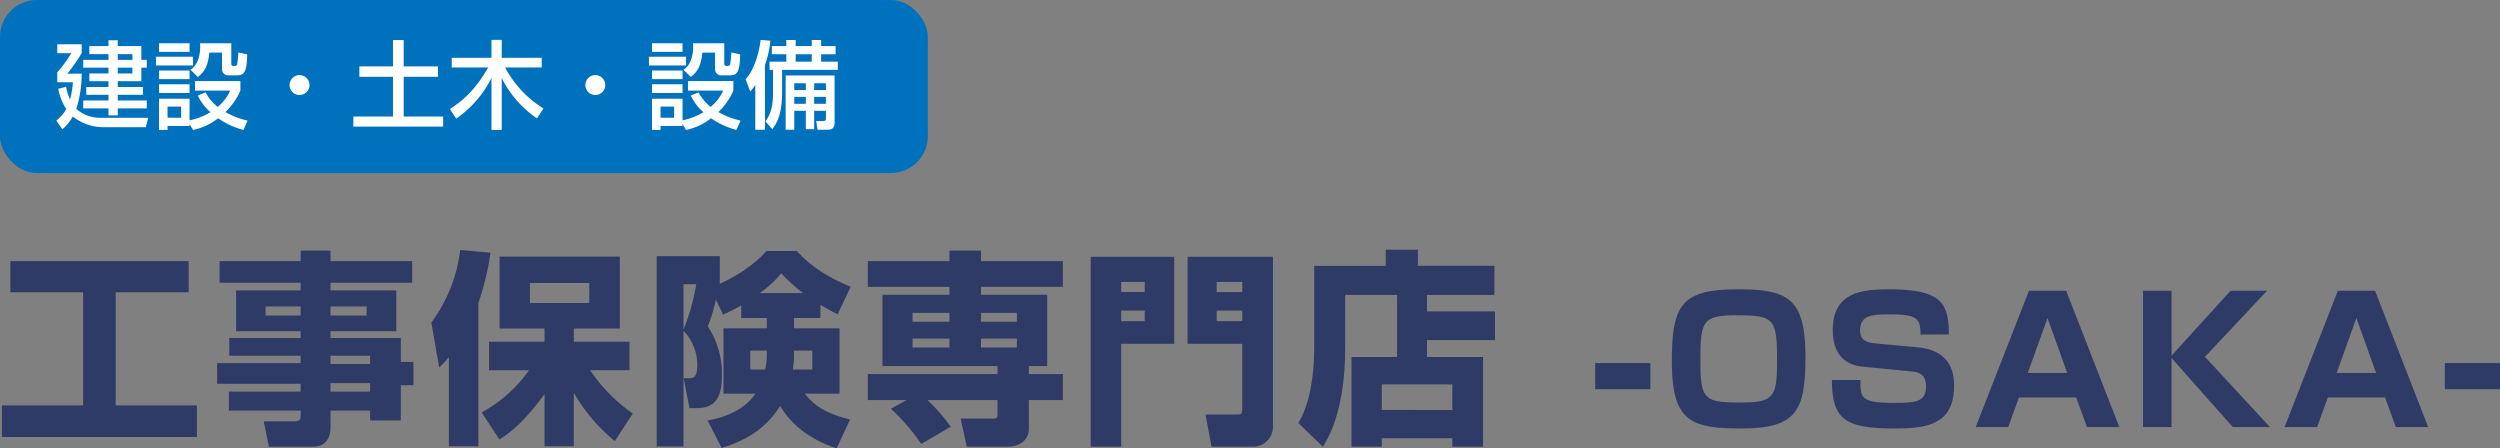 <svg xmlns="http://www.w3.org/2000/svg" width="679.033" height="121.768" viewBox="0 0 679.033 121.768"><rect x="0" y="0" width="679.033" height="121.768" fill="#808080" stroke="none"/><g transform="translate(15078 854)"><g transform="translate(-15439 -1171)"><rect width="252" height="47" rx="10" transform="translate(361 317)" fill="#0071bc"/><path d="M14.664-22.048v1.586h-5.2v2.184h5.2v1.56H7.8v2.106h6.864v1.586h-5.2v2.106h5.2v1.56H8.632v2.132h6.032v1.534H7.8v2.158h6.864v1.9h2.522v-1.9h7.878V-5.694H17.186V-7.228h6.838V-9.36H17.186v-1.56h6.4v-3.692h1.482v-2.106H23.582v-3.744h-6.4v-1.586Zm6.5,3.77v1.56H17.186v-1.56Zm0,3.666v1.586H17.186v-1.586ZM1.014-8.866A15.491,15.491,0,0,0,3.2-3.354a10.644,10.644,0,0,1-2.7,3.12L2.132,2.132A11.959,11.959,0,0,0,4.966-1.326a13.7,13.7,0,0,0,7.67,2.886H24.8l.65-2.548h-13A9.706,9.706,0,0,1,5.928-3.406a31.537,31.537,0,0,0,1.456-9.568h-3.9a47.332,47.332,0,0,0,3.9-5.564v-2.418H.754v2.418H4.576a35.927,35.927,0,0,1-3.822,5.2v2.7H4.992a21.6,21.6,0,0,1-.78,4.68A15.807,15.807,0,0,1,3.146-9.412ZM34.4-4.03v3.016H30.706V-4.03Zm3.224,6.344A16.27,16.27,0,0,0,44.434-.858a21.91,21.91,0,0,0,6.89,3.172L52.442-.234a20.642,20.642,0,0,1-6.006-2.314,18.044,18.044,0,0,0,4.056-5.824v-2.6H38.168v2.6H47.71a11.974,11.974,0,0,1-3.38,4.42A12.045,12.045,0,0,1,41.054-7.9l-2.132.858a13.594,13.594,0,0,0,3.432,4.524,17.1,17.1,0,0,1-5.668,2.21v-5.85H28.392V2.314h2.314V1.222h5.98V.7ZM28.392-18.9h8.294v-2.34H28.392Zm10.53,6.812c1.976-1.482,2.756-3.068,3.146-6.6H45.5v4.472a1.653,1.653,0,0,0,1.872,1.69h2.314c1.95,0,2.574-1.222,2.652-5.694l-2.392-.52a28.929,28.929,0,0,1-.312,3.12.612.612,0,0,1-.572.546H48.62a.568.568,0,0,1-.6-.65v-5.512h-8.5c.026.312.052.624.052,1.092,0,.962-.208,4.706-2.652,6.084ZM28.392-7.722h8.294v-2.366H28.392ZM27.56-15.21H37.622v-2.366H27.56Zm.832,3.718h8.294v-2.34H28.392ZM66.56-12.584a2.7,2.7,0,0,0-2.7,2.7,2.669,2.669,0,0,0,2.7,2.7,2.685,2.685,0,0,0,2.7-2.7A2.7,2.7,0,0,0,66.56-12.584ZM91.936-14.95H82.81v2.834h9.126v10.79H81.172V1.4H105.56v-2.73H94.848v-10.79h9.308V-14.95H94.848V-22.1H91.936ZM109.1-.754a29.7,29.7,0,0,0,9.594-11.024V2.314h2.782V-11.752A29.242,29.242,0,0,0,131.04-.832l1.768-2.7a28.7,28.7,0,0,1-10.4-11.128h9.932V-17.29H121.472v-4.862H118.69v4.862H107.9v2.626h9.906c-3.042,5.252-6.006,8.476-10.4,11.284Zm37.8-11.83a2.7,2.7,0,0,0-2.7,2.7,2.669,2.669,0,0,0,2.7,2.7,2.685,2.685,0,0,0,2.7-2.7A2.7,2.7,0,0,0,146.9-12.584ZM168.3-4.03v3.016h-3.692V-4.03Zm3.224,6.344a16.27,16.27,0,0,0,6.812-3.172,21.91,21.91,0,0,0,6.89,3.172l1.118-2.548a20.642,20.642,0,0,1-6.006-2.314,18.044,18.044,0,0,0,4.056-5.824v-2.6H172.068v2.6h9.542a11.974,11.974,0,0,1-3.38,4.42A12.045,12.045,0,0,1,174.954-7.9l-2.132.858a13.594,13.594,0,0,0,3.432,4.524,17.1,17.1,0,0,1-5.668,2.21v-5.85h-8.294V2.314h2.314V1.222h5.98V.7ZM162.292-18.9h8.294v-2.34h-8.294Zm10.53,6.812c1.976-1.482,2.756-3.068,3.146-6.6H179.4v4.472a1.653,1.653,0,0,0,1.872,1.69h2.314c1.95,0,2.574-1.222,2.652-5.694l-2.392-.52a28.931,28.931,0,0,1-.312,3.12.612.612,0,0,1-.572.546h-.442a.568.568,0,0,1-.6-.65v-5.512h-8.5c.026.312.052.624.052,1.092,0,.962-.208,4.706-2.652,6.084Zm-10.53,4.368h8.294v-2.366h-8.294Zm-.832-7.488h10.062v-2.366H161.46Zm.832,3.718h8.294v-2.34h-8.294Zm36.3-.988V2.262h2.34V-2.886h3.146V2.106h2.262V-2.886h3.2v2c0,.624-.182.78-.832.78h-1.82l.364,2.366h2.548c.858,0,2.08-.078,2.08-1.82V-12.48Zm5.486,2.106v1.846h-3.146v-1.846Zm0,3.692v1.9h-3.146v-1.9Zm5.46-3.692v1.846h-3.2v-1.846Zm0,3.692v1.9h-3.2v-1.9ZM190.346,2.262h2.626V-15.314a27.95,27.95,0,0,0,1.482-6.6l-2.652-.234c-.494,3.978-1.9,8.346-4.082,10.686l1.248,3.354a15.966,15.966,0,0,0,1.378-1.794Zm8.424-22.724h-3.926v2.21h3.926v2.028h-4.55v2.21h.936v6.24c0,2.288-.156,5.226-2.054,7.774l1.872,2.106c1.144-1.612,2.652-3.744,2.652-10.192v-5.928h15.132v-2.21h-4.524v-2.028h3.926v-2.21h-3.926v-1.664h-2.548v1.664h-4.368v-1.664H198.77Zm6.916,2.21v2.028h-4.368v-2.028Z" transform="translate(375.8 349.983)" fill="#fff"/></g><path d="M3.808-36.624H23.576V-5.88H1.512V2.688H54.488V-5.88H32.424V-36.624H52.248V-45.08H3.808ZM112.952-45.08H90.776v-2.856h-8.12v2.856H60.648v5.88H82.656v2.072H65.128V-26.04H82.656v1.848H63.28v4.816H82.656v2.016H59.976v5.6h22.68v2.128H63.168V-4.48H82.656v1.344c0,1.008-.28,1.568-1.456,1.568H72.632l1.4,6.888H86.184c3.36,0,4.592-2.576,4.592-5.32V-4.48h10.752v2.688h8.344v-9.576h3.416V-17.7h-3.416v-6.5h-19.1V-26.04H108.64V-37.128H90.776V-39.2h22.176Zm-30.3,12.32V-30.3h-9.52V-32.76Zm17.92,0V-30.3h-9.8V-32.76Zm.952,13.384v2.24H90.776v-2.24Zm0,7.448v2.3H90.776v-2.3ZM136.64,3.36C138.6,2.128,142.744-.5,148.9-8.96V5.208h7.952V-9.3A48.332,48.332,0,0,0,168,3.808l4.872-7.5a44.673,44.673,0,0,1-11.592-11.76h10.7v-7.728h-15.12v-3.584h12.488V-46.312H136.7v19.544H148.9v3.584H133.84v7.728H144.7a37.708,37.708,0,0,1-12.88,11.48Zm24.416-42.5v5.432H144.928v-5.432ZM122.92,5.208h8.008v-38.92a73.168,73.168,0,0,0,3.3-13.664L126-48.1a41.47,41.47,0,0,1-7.84,19.712l2.128,12.208a28.726,28.726,0,0,0,2.632-2.8ZM196.5-46.424H179.368V5.264h7.28V-26.152a13.443,13.443,0,0,1,3.752,9.24c0,3.416-1.064,3.64-2.184,3.64H186.7l1.568,8.12h2.016c5.992,0,6.776-4.368,6.776-8.96a22.8,22.8,0,0,0-3.808-13.216,46.629,46.629,0,0,0,2.184-7.28l1.96,4.032a39.5,39.5,0,0,0,4.928-2.464v3.416h6.944v2.8h-11.76V-9.072h8.68c-3.808,5.6-10.864,6.888-12.992,7.28l3.808,7.448c4.144-1.288,11.2-3.808,15.9-11.424,1.064,1.848,4.984,8.176,15.344,11.536l3.64-7.84c-7.224-1.736-9.912-4.144-12.32-7h9.464V-26.824H216.664v-2.8h7.168v-3.584c1.568.952,3.024,1.736,4.7,2.576l3.528-7.5c-5.656-2.24-11.088-5.656-14.616-9.688H209.16c-4.536,5.208-11.424,8.344-12.656,8.9Zm20.16,25.648h4.984v5.152h-5.32a21.687,21.687,0,0,0,.336-3.584Zm-7.392,1.288a16.731,16.731,0,0,1-.448,3.864h-4.032v-5.152h4.48ZM190.12-38.808a60.968,60.968,0,0,1-3.472,12.376V-38.808ZM207.368-36.4a28.628,28.628,0,0,0,5.824-5.376,45.087,45.087,0,0,0,5.936,5.376ZM242.984-4.984a53.961,53.961,0,0,1,8.232,9.576l8.008-4.7A47.4,47.4,0,0,0,252.9-7.336h19.04V-3.7c0,1.176-.168,1.4-1.232,1.4h-8.792l1.68,7.616h11.48c1.624,0,5.376-.952,5.376-4.928V-7.336h9.24v-7.056h-9.24v-2.184h4.984V-35.952H267.456V-38.08h22.232v-7H267.456v-2.856h-8.568v2.856H236.712v7h22.176v2.128h-18.2v19.376h31.248v2.184H236.712v7.056H247.24Zm15.9-26.04v2.408H248.864v-2.408Zm0,7v2.408H248.864v-2.408Zm18.312-7v2.408h-9.744v-2.408Zm0,7v2.408h-9.744v-2.408Zm46.368,1.4h14.84V-5.152c0,1.568-.168,1.736-1.512,1.736H328.44l1.624,8.736h11.48a5.4,5.4,0,0,0,5.208-5.712V-46.256H323.568Zm7.9-14.056v-2.744h6.944v2.744Zm6.944,5.04v2.856h-6.944V-31.64ZM297.248,5.32h8.288V-22.624h14.392V-46.256h-22.68Zm8.288-44.744h6.384v2.744h-6.384Zm0,7.784h6.384v2.856h-6.384Zm74.928,12.6H368.088V5.32h8.232v-2.3h19.152v2.3h8.344V-19.04H388.584v-4.592h18.48v-7.784h-18.48V-35.9H406.9v-7.9H386.12V-48.16h-8.736v4.368H357.952v22.624c0,2.8-.224,13.44-4.312,20.048L360.3,5.32c5.824-8.9,6.048-22.4,6.048-26.208V-35.9h14.112Zm15.008,7.448v6.944H376.32v-6.944Zm38.8-5.8v7.1h14.993v-7.1Zm38.963-20.022c-15.322,0-18.142,3.9-18.142,19.552C455.091-1.5,460.214.376,474.079.376c14.993,0,17.3-4.935,17.3-19.458C491.375-34.874,486.722-37.412,473.233-37.412Zm10.434,18.941c0,10.058-.611,11.8-9.541,11.8-10.387,0-11.28-.658-11.28-11.8,0-10.152.7-11.891,9.494-11.891C482.633-30.362,483.667-29.751,483.667-18.471Zm46.671-6.674c-.094-8.178-1.551-12.267-16.168-12.267-7.238,0-15.369.658-15.369,11.045,0,4.277,1.41,9.306,8.178,9.964l13.442,1.316c2.4.235,3.713,1.316,3.713,3.995,0,4.512-3.243,4.512-9.165,4.512-8.648,0-8.648-1.551-8.648-6.2h-7.755C498.66-2.115,501.95.376,515.627.376c8.7,0,16.121-1.034,16.121-11.562,0-2.444-.141-9.588-9.917-10.481l-11.609-1.081c-3.29-.329-3.995-1.645-3.995-3.525,0-4.324,3.572-4.324,8.413-4.324,7.285,0,7.99,1.269,7.99,5.452ZM567.844,0h8.789L562.2-37.036H552.1L537.623,0h8.836l2.914-8.037H564.93ZM557.128-29.61l5.358,14.9H551.77Zm33.7,10.2V-37.036h-7.755V0h7.755V-18.753L607.465,0h10.1L599.9-19.082l16.873-17.954h-9.917ZM651.739,0h8.789L646.1-37.036h-10.1L621.518,0h8.836l2.914-8.037h15.557ZM641.023-29.61l5.358,14.9H635.665ZM665.04-17.39v7.1h14.993v-7.1Z" transform="translate(-15079 -738)" fill="#2e3b67"/></g></svg>